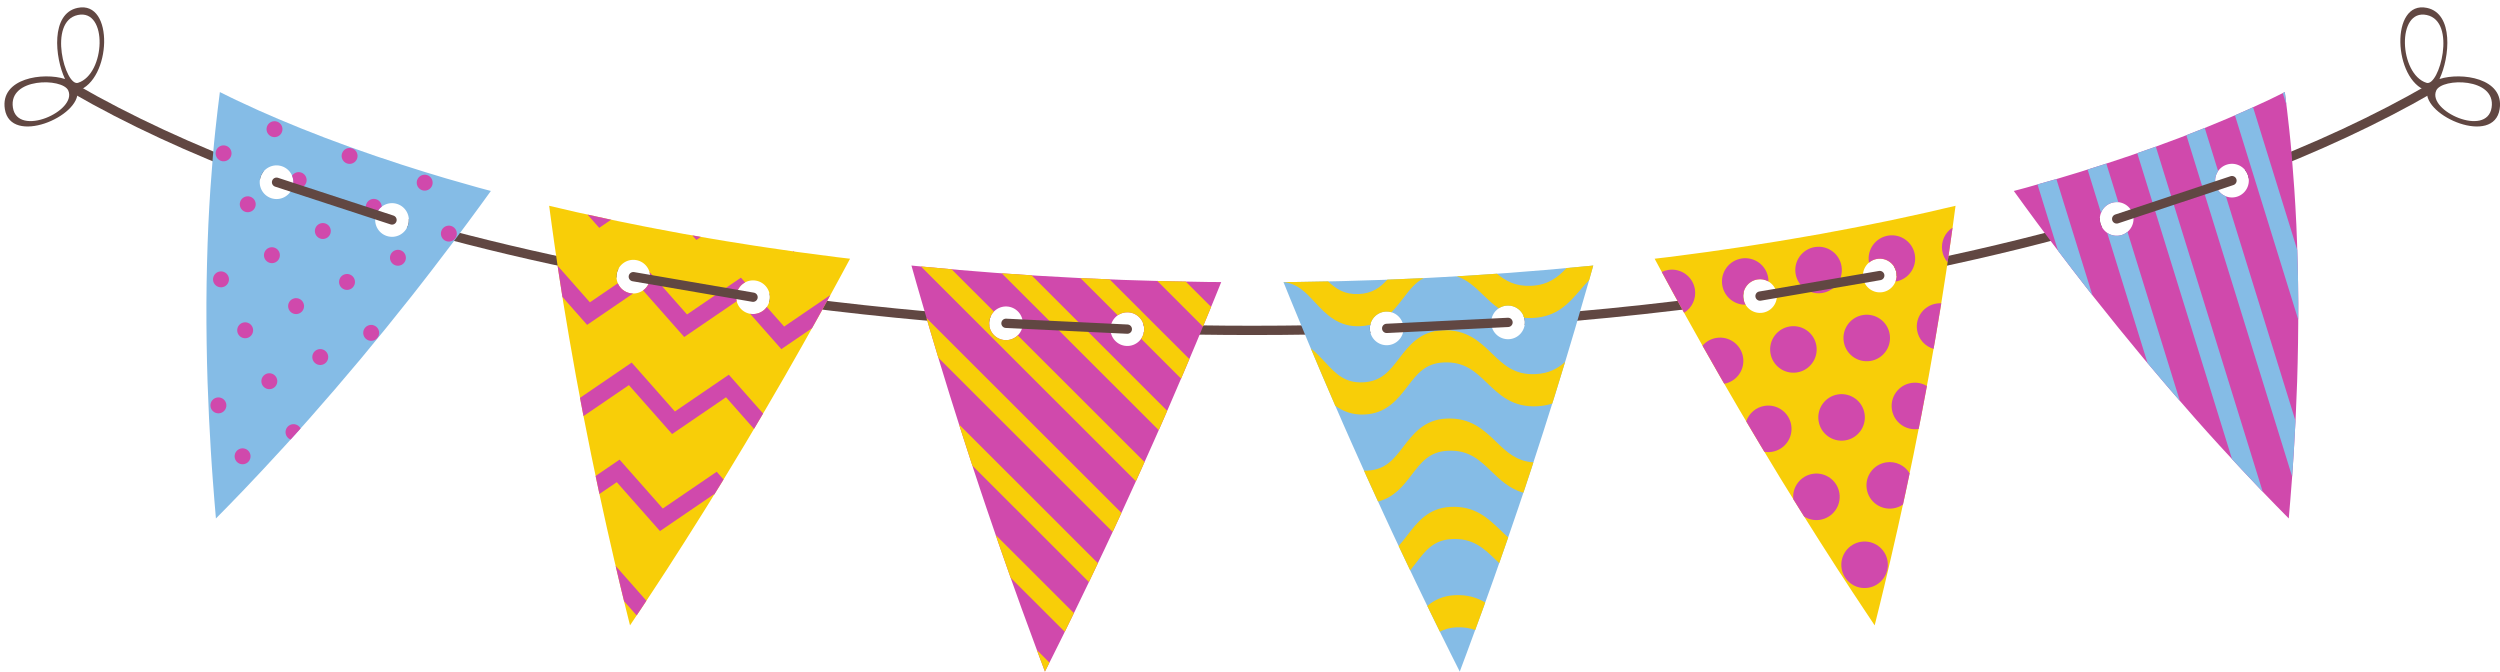 <?xml version="1.0" encoding="UTF-8"?><svg xmlns="http://www.w3.org/2000/svg" xmlns:xlink="http://www.w3.org/1999/xlink" height="721.8" preserveAspectRatio="xMidYMid meet" version="1.0" viewBox="-4.8 -7.9 2687.1 721.8" width="2687.1" zoomAndPan="magnify"><defs><clipPath id="a"><path d="M 974 277 L 1308 277 L 1308 713.969 L 974 713.969 Z M 974 277"/></clipPath><clipPath id="b"><path d="M 1109 690 L 1124 690 L 1124 713.969 L 1109 713.969 Z M 1109 690"/></clipPath><clipPath id="c"><path d="M 1374 277 L 1708 277 L 1708 713.969 L 1374 713.969 Z M 1374 277"/></clipPath><clipPath id="d"><path d="M 2575 0 L 2682.359 0 L 2682.359 129 L 2575 129 Z M 2575 0"/></clipPath></defs><g><g id="change1_2"><path d="M 1058.391 338.738 C 1058.512 336.426 1059.059 334.246 1059.949 332.254 C 1025.801 329.816 991.895 326.961 958.332 323.633 C 912.324 319.07 866.902 313.672 822.246 307.473 C 822.773 309.75 822.871 312.172 822.449 314.625 C 822.281 315.613 822.012 316.559 821.695 317.477 C 866.219 323.648 911.492 329.023 957.348 333.57 C 990.781 336.887 1024.551 339.734 1058.559 342.164 C 1058.398 341.051 1058.34 339.906 1058.391 338.738" fill="#614742"/></g><g id="change1_3"><path d="M 1467.59 345.961 C 1467.488 343.961 1467.73 342.023 1468.238 340.199 C 1426.102 341.531 1383.738 342.215 1341.27 342.215 C 1302.121 342.215 1263.051 341.633 1224.172 340.5 C 1224.781 342.465 1225.078 344.562 1224.98 346.738 C 1224.922 348.035 1224.711 349.289 1224.391 350.496 C 1263.211 351.621 1302.199 352.199 1341.27 352.199 C 1383.762 352.199 1426.148 351.52 1468.32 350.188 C 1467.93 348.836 1467.66 347.426 1467.59 345.961" fill="#614742"/></g><g id="change1_4"><path d="M 1869.121 313.402 C 1868.695 310.93 1868.801 308.484 1869.352 306.188 C 1821.777 312.926 1773.332 318.762 1724.211 323.633 C 1693.961 326.633 1663.461 329.262 1632.738 331.543 C 1633.543 333.449 1634.059 335.523 1634.16 337.719 C 1634.219 338.996 1634.148 340.246 1633.965 341.461 C 1664.605 339.188 1695.027 336.562 1725.199 333.57 C 1774.16 328.719 1822.43 322.906 1869.855 316.203 C 1869.555 315.297 1869.293 314.371 1869.121 313.402" fill="#614742"/></g><g id="change1_5"><path d="M 2253.129 233.125 C 2252.367 230.84 2252.094 228.512 2252.242 226.246 C 2194.723 242.789 2134.102 257.781 2070.855 271.043 C 2057.746 273.793 2044.523 276.461 2031.219 279.059 C 2032.309 280.902 2033.113 282.961 2033.484 285.195 C 2033.691 286.391 2033.762 287.574 2033.734 288.738 C 2046.887 286.172 2059.957 283.531 2072.902 280.816 C 2136.164 267.555 2196.824 252.559 2254.387 236.02 C 2253.902 235.105 2253.461 234.145 2253.129 233.125" fill="#614742"/></g><g id="change1_6"><path d="M 2411.395 180.547 C 2411.766 181.656 2412.004 182.777 2412.164 183.895 C 2486.266 155.824 2552.855 124.859 2610.414 91.539 L 2605.398 82.895 C 2548.195 116.023 2481.926 146.816 2408.16 174.734 C 2409.555 176.414 2410.676 178.355 2411.395 180.547" fill="#614742"/></g><g id="change1_7"><path d="M 658.078 286.418 C 658.43 284.367 659.129 282.469 660.082 280.742 C 643.809 277.617 627.66 274.395 611.684 271.043 C 550.023 258.113 490.844 243.535 434.613 227.484 C 434.746 229.688 434.488 231.953 433.762 234.18 C 433.406 235.262 432.949 236.277 432.426 237.238 C 488.723 253.301 547.949 267.883 609.633 280.816 C 625.551 284.156 641.641 287.367 657.855 290.484 C 657.781 289.148 657.84 287.789 658.078 286.418" fill="#614742"/></g><g id="change1_8"><path d="M 275.25 182.324 C 275.992 180.059 277.148 178.043 278.594 176.324 C 203.141 147.984 135.445 116.652 77.141 82.895 L 72.137 91.539 C 130.762 125.48 198.773 156.977 274.539 185.461 C 274.688 184.414 274.91 183.363 275.25 182.324" fill="#614742"/></g><g clip-path="url(#a)" id="change2_1"><path d="M 1206.031 363.945 C 1196.051 363.469 1188.34 354.984 1188.82 345 C 1189.301 335.02 1197.789 327.312 1207.77 327.793 C 1217.75 328.273 1225.461 336.754 1224.98 346.738 C 1224.5 356.723 1216.02 364.426 1206.031 363.945 Z M 1075.602 357.684 C 1065.621 357.203 1057.922 348.723 1058.391 338.738 C 1058.871 328.754 1067.359 321.051 1077.34 321.527 C 1087.32 322.008 1095.031 330.488 1094.551 340.473 C 1094.07 350.457 1085.59 358.16 1075.602 357.684 Z M 1293.449 295.18 C 1284.309 295.012 1271.262 294.773 1255.59 294.484 C 1247.75 294.395 1239.27 294.066 1230.309 293.809 C 1221.34 293.535 1211.879 293.246 1202.09 292.949 C 1192.32 292.531 1182.219 292.098 1171.961 291.66 C 1166.828 291.441 1161.66 291.223 1156.469 291 C 1151.281 290.715 1146.078 290.426 1140.871 290.141 C 1130.461 289.562 1120.051 288.984 1109.809 288.414 C 1099.578 287.723 1089.512 287.043 1079.77 286.383 C 1074.898 286.051 1070.109 285.723 1065.422 285.402 C 1060.738 285.027 1056.16 284.66 1051.711 284.305 C 1042.789 283.59 1034.371 282.914 1026.59 282.293 C 1011.051 280.961 998.125 279.68 989.066 278.863 C 984.539 278.445 980.98 278.117 978.555 277.891 C 976.137 277.637 974.848 277.496 974.848 277.496 C 974.848 277.496 976.781 284.355 980.168 296.355 C 983.586 308.328 988.512 325.434 994.586 345.977 C 997.656 356.254 1000.98 367.387 1004.512 379.16 C 1008.07 390.93 1011.859 403.387 1015.859 416.152 C 1023.852 441.742 1032.578 469.055 1041.559 496.383 C 1043.82 503.219 1046.07 510.051 1048.32 516.859 C 1050.602 523.637 1052.879 530.391 1055.129 537.09 C 1059.66 550.48 1064.18 563.664 1068.609 576.426 C 1077.449 601.926 1085.922 625.836 1093.289 646.172 C 1100.672 666.504 1106.941 683.453 1111.359 695.32 C 1115.801 707.188 1118.34 713.969 1118.34 713.969 C 1118.34 713.969 1121.578 707.508 1127.262 696.195 C 1130.07 690.539 1133.488 683.672 1137.41 675.789 C 1141.281 667.867 1145.66 658.93 1150.43 649.176 C 1159.922 629.672 1170.859 606.906 1182.359 582.508 C 1185.219 576.406 1188.129 570.203 1191.078 563.926 C 1194 557.617 1196.949 551.23 1199.93 544.793 C 1205.871 531.914 1211.84 518.824 1217.762 505.738 C 1223.68 492.648 1229.539 479.559 1235.262 466.672 C 1238.109 460.227 1240.93 453.832 1243.719 447.516 C 1246.488 441.172 1249.219 434.898 1251.91 428.73 C 1262.609 404.055 1272.391 381.02 1280.672 361.273 C 1288.949 341.531 1295.73 325.078 1300.449 313.469 C 1305.141 301.891 1307.82 295.277 1307.82 295.277 C 1307.82 295.277 1302.602 295.242 1293.449 295.18" fill="#d049ac"/></g><g id="change3_1"><path d="M 1075.602 357.684 C 1065.621 357.203 1057.922 348.723 1058.391 338.738 C 1058.609 334.148 1060.539 330.051 1063.512 327 L 1018.02 281.539 C 1006.27 280.488 996.402 279.523 989.066 278.863 C 987.625 278.73 986.297 278.609 985.059 278.492 L 1216.121 509.359 C 1216.672 508.152 1217.219 506.945 1217.762 505.738 C 1220.328 500.07 1222.871 494.406 1225.41 488.754 L 1089.09 352.555 C 1085.621 355.934 1080.82 357.934 1075.602 357.684" fill="#f8ce08"/></g><g clip-path="url(#b)" id="change3_16"><path d="M 1111.359 695.32 C 1115.801 707.188 1118.34 713.969 1118.34 713.969 C 1118.34 713.969 1120.07 710.523 1123.199 704.281 L 1109.66 690.75 C 1110.25 692.348 1110.82 693.871 1111.359 695.32" fill="#f8ce08"/></g><g id="change3_2"><path d="M 1068.609 576.426 C 1073 589.098 1077.309 601.375 1081.43 613.016 L 1139.66 671.195 C 1142.68 665.02 1145.969 658.301 1149.48 651.121 L 1065.391 567.102 C 1066.461 570.234 1067.539 573.344 1068.609 576.426" fill="#f8ce08"/></g><g id="change3_3"><path d="M 1040.289 492.5 L 1165.621 617.723 C 1168.762 611.176 1171.98 604.41 1175.27 597.484 L 1026.02 448.363 C 1030.641 462.867 1035.422 477.664 1040.289 492.5" fill="#f8ce08"/></g><g id="change3_4"><path d="M 994.586 345.977 C 997.43 355.492 1000.5 365.75 1003.73 376.562 L 1191.129 563.805 C 1194.039 557.535 1196.969 551.191 1199.93 544.793 C 1200.148 544.32 1200.371 543.844 1200.59 543.367 L 991.066 334.023 C 992.191 337.863 993.363 341.848 994.586 345.977" fill="#f8ce08"/></g><g id="change3_5"><path d="M 1079.77 286.383 C 1077.121 286.203 1074.5 286.023 1071.898 285.848 L 1240.66 454.461 C 1241.68 452.141 1242.711 449.816 1243.719 447.516 C 1245.762 442.852 1247.762 438.242 1249.762 433.668 L 1103.98 288.02 C 1095.762 287.465 1087.648 286.918 1079.77 286.383" fill="#f8ce08"/></g><g id="change3_6"><path d="M 1171.961 291.66 C 1166.852 291.441 1161.699 291.223 1156.539 291.004 L 1196.59 331.02 C 1199.75 328.82 1203.621 327.594 1207.77 327.793 C 1217.75 328.273 1225.461 336.754 1224.98 346.738 C 1224.809 350.254 1223.629 353.477 1221.762 356.172 L 1264.68 399.055 C 1267.77 391.812 1270.75 384.805 1273.602 378.074 L 1187.781 292.336 C 1182.57 292.113 1177.289 291.887 1171.961 291.66" fill="#f8ce08"/></g><g id="change3_7"><path d="M 1255.59 294.484 C 1250.359 294.426 1244.852 294.258 1239.102 294.078 L 1288.23 343.168 C 1291.5 335.293 1294.43 328.195 1296.961 322.008 L 1269.672 294.742 C 1265.27 294.664 1260.559 294.578 1255.59 294.484" fill="#f8ce08"/></g><g clip-path="url(#c)" id="change4_1"><path d="M 1616.984 356.688 C 1607 357.184 1598.504 349.488 1598.012 339.508 C 1597.52 329.523 1605.207 321.031 1615.191 320.539 C 1625.176 320.043 1633.672 327.734 1634.168 337.719 C 1634.648 347.703 1626.957 356.195 1616.984 356.688 Z M 1486.559 363.141 C 1476.586 363.633 1468.078 355.941 1467.586 345.957 C 1467.094 335.977 1474.793 327.484 1484.77 326.988 C 1494.754 326.496 1503.25 334.188 1503.742 344.172 C 1504.234 354.152 1496.543 362.645 1486.559 363.141 Z M 1703.992 277.891 C 1701.562 278.113 1698 278.445 1693.484 278.863 C 1684.422 279.676 1671.504 280.957 1655.957 282.293 C 1648.184 282.914 1639.75 283.59 1630.844 284.301 C 1626.383 284.66 1621.805 285.027 1617.121 285.402 C 1612.438 285.723 1607.648 286.051 1602.766 286.383 C 1593.035 287.043 1582.965 287.723 1572.73 288.414 C 1562.496 288.984 1552.082 289.562 1541.668 290.141 C 1536.473 290.426 1531.266 290.715 1526.078 291 C 1520.883 291.219 1515.715 291.441 1510.582 291.66 C 1500.328 292.098 1490.227 292.531 1480.453 292.949 C 1470.668 293.246 1461.215 293.535 1452.238 293.805 C 1443.27 294.066 1434.793 294.395 1426.957 294.484 C 1411.297 294.773 1398.23 295.012 1389.094 295.18 C 1379.938 295.242 1374.723 295.273 1374.723 295.273 C 1374.723 295.273 1377.402 301.891 1382.098 313.469 C 1386.82 325.078 1393.59 341.531 1401.875 361.273 C 1410.152 381.016 1419.938 404.055 1430.645 428.73 C 1433.316 434.898 1436.062 441.168 1438.816 447.516 C 1441.613 453.832 1444.434 460.227 1447.281 466.668 C 1453.004 479.559 1458.859 492.648 1464.777 505.734 C 1470.699 518.824 1476.668 531.914 1482.609 544.793 C 1485.598 551.23 1488.551 557.617 1491.473 563.926 C 1494.406 570.203 1497.32 576.406 1500.191 582.508 C 1511.695 606.906 1522.621 629.672 1532.113 649.176 C 1536.879 658.926 1541.258 667.867 1545.145 675.789 C 1549.055 683.668 1552.469 690.539 1555.285 696.195 C 1560.965 707.508 1564.203 713.969 1564.203 713.969 C 1564.203 713.969 1566.738 707.188 1571.18 695.32 C 1575.602 683.453 1581.875 666.504 1589.254 646.172 C 1596.617 625.832 1605.094 601.926 1613.938 576.426 C 1618.367 563.664 1622.883 550.48 1627.41 537.09 C 1629.672 530.391 1631.945 523.637 1634.219 516.855 C 1636.473 510.051 1638.734 503.215 1640.996 496.383 C 1649.965 469.051 1658.703 441.742 1666.688 416.152 C 1670.676 403.387 1674.48 390.93 1678.043 379.16 C 1681.562 367.383 1684.895 356.254 1687.965 345.977 C 1694.031 325.434 1698.965 308.328 1702.371 296.355 C 1705.766 284.355 1707.703 277.496 1707.703 277.496 C 1707.703 277.496 1706.414 277.633 1703.992 277.891" fill="#85bce6"/></g><g id="change3_8"><path d="M 1606.098 323.543 C 1608.719 321.801 1611.82 320.703 1615.191 320.539 C 1623.785 320.113 1631.254 325.754 1633.496 333.691 C 1636.375 333.953 1639.426 334.023 1642.664 333.871 C 1668.961 332.617 1681.574 317.898 1693.77 303.691 C 1696.891 300.043 1699.969 296.453 1703.281 293.16 C 1706.098 283.156 1707.703 277.496 1707.703 277.496 C 1707.703 277.496 1706.414 277.633 1703.992 277.891 C 1701.562 278.113 1698 278.445 1693.484 278.863 C 1689.367 279.234 1684.477 279.699 1678.902 280.219 C 1669.703 290.219 1659.32 298.434 1641.008 299.309 C 1624.309 300.105 1613.602 294.207 1604.191 286.285 C 1603.711 286.32 1603.25 286.352 1602.766 286.383 C 1593.035 287.043 1582.965 287.723 1572.73 288.414 C 1568.832 288.633 1564.895 288.852 1560.953 289.07 C 1572.418 292.84 1580.504 300.598 1588.906 308.695 C 1594.301 313.895 1599.781 319.168 1606.098 323.543" fill="#f8ce08"/></g><g id="change3_9"><path d="M 1408.488 316.941 C 1420.199 329.559 1433.48 343.848 1457.379 342.711 C 1461.23 342.523 1464.75 341.969 1468.02 341.109 C 1469.75 333.363 1476.461 327.402 1484.77 326.988 C 1486.828 326.887 1488.82 327.152 1490.699 327.695 C 1495.57 322.91 1499.691 317.531 1503.621 312.402 C 1510.32 303.633 1516.41 295.691 1525.469 291.027 C 1520.48 291.238 1515.512 291.449 1510.578 291.66 C 1502.34 292.012 1494.211 292.359 1486.27 292.699 C 1478.75 301.191 1470.172 307.457 1455.73 308.145 C 1440.629 308.867 1431.328 302.891 1422.711 294.562 C 1408.93 294.816 1397.391 295.027 1389.09 295.18 C 1379.941 295.242 1374.719 295.277 1374.719 295.277 C 1374.719 295.277 1374.73 295.293 1374.73 295.297 C 1389.871 296.93 1398.59 306.266 1408.488 316.941" fill="#f8ce08"/></g><g id="change3_10"><path d="M 1461.914 437.617 C 1485.82 436.477 1497.684 420.988 1508.152 407.312 C 1518.297 394.012 1527.074 382.613 1546.875 381.668 C 1569.477 380.59 1581.113 391.73 1593.434 403.605 C 1606.914 416.582 1620.867 430.035 1647.184 428.777 C 1653.379 428.484 1658.801 427.434 1663.648 425.828 C 1664.668 422.578 1665.676 419.352 1666.676 416.152 C 1670.461 404.086 1674.062 392.301 1677.449 381.098 C 1669.547 388.234 1660.027 393.523 1645.535 394.215 C 1622.926 395.293 1611.297 384.109 1598.988 372.234 C 1585.488 359.211 1571.543 345.848 1545.23 347.105 C 1521.324 348.246 1509.457 363.73 1499.012 377.363 C 1488.844 390.664 1480.078 402.109 1460.254 403.055 C 1440.457 404 1430.637 393.441 1419.258 381.168 C 1414.625 376.199 1409.746 370.969 1404.078 366.523 C 1411.805 384.91 1420.727 405.871 1430.402 428.191 C 1438.664 434.133 1448.648 438.25 1461.914 437.617" fill="#f8ce08"/></g><g id="change3_11"><path d="M 1512.668 502.219 C 1522.832 488.918 1531.602 477.52 1551.414 476.574 C 1574.008 475.496 1585.641 486.641 1597.961 498.512 C 1607.742 507.926 1617.773 517.586 1632.594 521.703 C 1633.129 520.09 1633.672 518.477 1634.219 516.859 C 1636.477 510.051 1638.734 503.219 1640.992 496.383 C 1641.789 493.941 1642.586 491.508 1643.383 489.07 C 1625.055 487.867 1614.547 477.785 1603.52 467.145 C 1590.02 454.117 1576.074 440.758 1549.762 442.012 C 1525.855 443.152 1513.988 458.641 1503.535 472.27 C 1493.379 485.57 1484.598 497.016 1464.789 497.961 C 1463.59 498.02 1462.418 498.031 1461.289 498.008 C 1462.449 500.582 1463.609 503.16 1464.777 505.734 C 1468.609 514.215 1472.469 522.688 1476.332 531.113 C 1493.844 526.812 1503.766 513.863 1512.668 502.219" fill="#f8ce08"/></g><g id="change3_12"><path d="M 1555.941 571.484 C 1578.531 570.406 1590.16 581.547 1602.48 593.422 C 1603.859 594.738 1605.23 596.066 1606.629 597.379 C 1609.02 590.547 1611.461 583.551 1613.93 576.426 C 1614.699 574.207 1615.48 571.961 1616.25 569.715 C 1613.469 567.277 1610.77 564.684 1608.051 562.051 C 1594.551 549.027 1580.602 535.664 1554.289 536.922 C 1530.371 538.062 1518.52 553.547 1508.059 567.18 C 1504.871 571.363 1501.809 575.363 1498.5 578.91 C 1499.059 580.109 1499.629 581.316 1500.191 582.508 C 1503.828 590.227 1507.41 597.785 1510.91 605.129 C 1513.109 602.473 1515.18 599.766 1517.199 597.129 C 1527.359 583.824 1536.129 572.43 1555.941 571.484" fill="#f8ce08"/></g><g id="change3_13"><path d="M 1580.801 669.316 C 1583.398 662.242 1586.23 654.496 1589.25 646.172 C 1590.02 644.051 1590.801 641.879 1591.59 639.684 C 1582.898 634.504 1572.539 631.176 1558.82 631.828 C 1546.102 632.434 1536.801 637.098 1529.301 643.379 C 1530.25 645.34 1531.191 647.277 1532.109 649.176 C 1535.961 657.039 1539.539 664.363 1542.82 671.062 C 1547.672 668.426 1553.352 666.73 1560.461 666.391 C 1568.441 666.012 1575.051 667.156 1580.801 669.316" fill="#f8ce08"/></g><g id="change3_14"><path d="M 2018.727 306.094 C 2008.859 307.785 1999.508 301.168 1997.82 291.316 C 1996.137 281.465 2002.738 272.109 2012.59 270.418 C 2022.445 268.73 2031.801 275.344 2033.5 285.195 C 2035.184 295.047 2028.57 304.402 2018.727 306.094 Z M 1890.02 328.18 C 1880.18 329.867 1870.812 323.254 1869.129 313.402 C 1867.43 303.551 1874.043 294.195 1883.898 292.504 C 1893.754 290.812 1903.105 297.43 1904.789 307.281 C 1906.477 317.133 1899.875 326.488 1890.02 328.18 Z M 2083.508 216.441 C 2079.172 217.453 2073.922 218.68 2067.887 220.086 C 2061.867 221.473 2054.996 222.906 2047.535 224.543 C 2043.789 225.359 2039.906 226.203 2035.879 227.078 C 2031.852 227.957 2027.707 228.879 2023.387 229.723 C 2014.777 231.461 2005.695 233.297 1996.289 235.195 C 1991.609 236.176 1986.809 237.07 1981.945 237.973 C 1977.082 238.883 1972.168 239.805 1967.188 240.734 C 1962.234 241.664 1957.242 242.605 1952.227 243.547 C 1947.172 244.418 1942.113 245.297 1937.043 246.176 C 1931.988 247.051 1926.918 247.93 1921.875 248.801 C 1916.82 249.668 1911.816 250.574 1906.797 251.336 C 1896.777 252.93 1886.922 254.496 1877.375 256.012 C 1872.613 256.801 1867.906 257.473 1863.285 258.137 C 1858.68 258.805 1854.176 259.461 1849.777 260.098 C 1845.391 260.734 1841.117 261.355 1836.977 261.957 C 1834.918 262.258 1832.898 262.555 1830.891 262.844 C 1828.898 263.109 1826.93 263.367 1825.012 263.621 C 1809.625 265.641 1796.797 267.328 1787.816 268.504 C 1778.824 269.57 1773.676 270.18 1773.676 270.18 C 1773.676 270.18 1777.047 276.457 1782.965 287.441 C 1785.949 292.934 1789.566 299.602 1793.734 307.246 C 1797.918 314.848 1802.652 323.422 1807.809 332.773 C 1818.207 351.473 1830.465 373.266 1843.859 396.586 C 1850.562 408.277 1857.508 420.219 1864.648 432.379 C 1871.789 444.535 1879.109 456.875 1886.496 469.203 C 1893.879 481.535 1901.328 493.855 1908.727 505.973 C 1916.113 518.043 1923.445 529.871 1930.598 541.328 C 1944.918 564.234 1958.516 585.574 1970.316 603.844 C 1982.102 622.004 1992.07 637.102 1999.109 647.664 C 2006.16 658.223 2010.172 664.258 2010.172 664.258 C 2010.172 664.258 2011.922 657.223 2014.973 644.918 C 2016.465 638.766 2018.277 631.297 2020.363 622.734 C 2022.395 614.129 2024.684 604.426 2027.18 593.836 C 2032.109 572.676 2037.668 548.016 2043.367 521.648 C 2049.051 495.199 2054.828 466.918 2060.297 438.762 C 2065.777 410.66 2070.898 382.336 2075.426 355.906 C 2079.969 329.445 2083.957 304.93 2087.121 283.691 C 2090.312 262.52 2092.797 244.918 2094.48 232.609 C 2096.141 220.305 2097.094 213.277 2097.094 213.277 C 2097.094 213.277 2092.152 214.43 2083.508 216.441" fill="#f8ce08"/></g><g id="change2_2"><path d="M 2082.766 261.582 C 2083.508 266.387 2085.59 270.652 2088.559 274.074 C 2090.742 259.297 2092.539 246.609 2093.914 236.711 C 2085.871 241.906 2081.195 251.508 2082.766 261.582" fill="#d049ac"/></g><g id="change2_3"><path d="M 2033.496 285.195 C 2034.066 288.527 2033.672 291.793 2032.539 294.734 C 2046.184 292.602 2055.527 279.812 2053.398 266.164 C 2051.254 252.516 2038.465 243.18 2024.832 245.312 C 2011.176 247.441 2001.832 260.234 2003.965 273.883 C 2004 274.051 2004.027 274.219 2004.062 274.383 C 2006.422 272.398 2009.324 270.98 2012.602 270.418 C 2022.461 268.727 2031.809 275.344 2033.496 285.195" fill="#d049ac"/></g><g id="change2_4"><path d="M 1953.723 307.039 C 1967.379 304.91 1976.719 292.117 1974.582 278.469 C 1972.461 264.82 1959.656 255.484 1946.012 257.613 C 1932.367 259.746 1923.031 272.539 1925.152 286.184 C 1927.289 299.832 1940.082 309.172 1953.723 307.039" fill="#d049ac"/></g><g id="change2_5"><path d="M 1883.898 292.508 C 1888.258 291.758 1892.516 292.645 1896.066 294.711 C 1896.066 293.414 1895.961 292.102 1895.762 290.777 C 1893.633 277.129 1880.852 267.793 1867.195 269.922 C 1853.551 272.055 1844.207 284.844 1846.336 298.492 C 1848.293 310.977 1859.156 319.844 1871.438 319.637 C 1870.312 317.773 1869.508 315.68 1869.113 313.402 C 1867.426 303.551 1874.035 294.195 1883.898 292.508" fill="#d049ac"/></g><g id="change2_6"><path d="M 1816.965 303.078 C 1814.832 289.43 1802.035 280.094 1788.391 282.227 C 1785.879 282.617 1783.504 283.371 1781.34 284.426 C 1781.863 285.391 1782.398 286.391 1782.969 287.445 C 1785.945 292.934 1789.574 299.602 1793.723 307.25 C 1797.238 313.605 1801.133 320.656 1805.316 328.262 C 1813.672 323.141 1818.559 313.355 1816.965 303.078" fill="#d049ac"/></g><g id="change2_7"><path d="M 2076.582 318.363 C 2062.941 320.496 2053.605 333.289 2055.738 346.934 C 2057.285 356.848 2064.449 364.484 2073.504 367.105 C 2074.156 363.34 2074.809 359.602 2075.434 355.906 C 2077.68 342.77 2079.801 330.113 2081.754 318.098 C 2080.055 318.012 2078.332 318.094 2076.582 318.363" fill="#d049ac"/></g><g id="change2_8"><path d="M 2005.5 380.094 C 2019.141 377.961 2028.484 365.172 2026.359 351.523 C 2024.23 337.875 2011.426 328.539 1997.785 330.668 C 1984.133 332.801 1974.801 345.59 1976.926 359.238 C 1979.055 372.887 1991.848 382.223 2005.5 380.094" fill="#d049ac"/></g><g id="change2_9"><path d="M 1918.973 342.973 C 1905.324 345.102 1895.98 357.895 1898.109 371.543 C 1900.238 385.191 1913.051 394.527 1926.688 392.398 C 1940.332 390.266 1949.676 377.477 1947.547 363.828 C 1945.418 350.18 1932.633 340.84 1918.973 342.973" fill="#d049ac"/></g><g id="change2_10"><path d="M 1868.73 376.133 C 1866.598 362.484 1853.812 353.145 1840.164 355.277 C 1834.07 356.23 1828.848 359.309 1825.105 363.637 C 1831.016 374.133 1837.309 385.176 1843.859 396.586 C 1845.387 399.242 1846.926 401.914 1848.461 404.594 C 1861.789 402.191 1870.832 389.582 1868.73 376.133" fill="#d049ac"/></g><g id="change2_11"><path d="M 2049.551 403.723 C 2035.91 405.852 2026.566 418.645 2028.695 432.293 C 2030.828 445.941 2043.617 455.277 2057.27 453.148 C 2057.348 453.137 2057.41 453.121 2057.484 453.105 C 2058.426 448.328 2059.363 443.543 2060.301 438.762 C 2062.367 428.176 2064.383 417.559 2066.336 407.023 C 2061.48 404.09 2055.598 402.777 2049.551 403.723" fill="#d049ac"/></g><g id="change2_12"><path d="M 1978.457 465.449 C 1992.102 463.32 2001.445 450.527 1999.32 436.879 C 1997.184 423.234 1984.391 413.895 1970.746 416.027 C 1957.094 418.156 1947.75 430.949 1949.887 444.598 C 1952.012 458.246 1964.816 467.582 1978.457 465.449" fill="#d049ac"/></g><g id="change2_13"><path d="M 1899.656 477.754 C 1913.293 475.625 1922.633 462.832 1920.5 449.184 C 1918.375 435.535 1905.59 426.199 1891.93 428.328 C 1882.41 429.816 1875.004 436.484 1872.102 445.012 C 1876.855 453.047 1881.668 461.125 1886.492 469.203 C 1888.191 472.039 1889.891 474.871 1891.59 477.699 C 1894.195 478.141 1896.91 478.184 1899.656 477.754" fill="#d049ac"/></g><g id="change2_14"><path d="M 2022.504 489.078 C 2008.863 491.211 1999.516 504 2001.648 517.648 C 2003.773 531.297 2016.574 540.633 2030.219 538.504 C 2034.074 537.902 2037.594 536.449 2040.594 534.363 C 2041.512 530.172 2042.441 525.938 2043.359 521.648 C 2044.828 514.828 2046.301 507.883 2047.77 500.852 C 2042.668 492.43 2032.844 487.465 2022.504 489.078" fill="#d049ac"/></g><g id="change2_15"><path d="M 1951.414 550.809 C 1965.062 548.676 1974.402 535.887 1972.27 522.234 C 1970.141 508.59 1957.348 499.25 1943.707 501.383 C 1930.52 503.441 1921.348 515.465 1922.668 528.59 C 1925.332 532.879 1927.984 537.137 1930.602 541.328 C 1931.863 543.344 1933.109 545.344 1934.359 547.332 C 1939.273 550.387 1945.246 551.77 1951.414 550.809" fill="#d049ac"/></g><g id="change2_16"><path d="M 1995.469 574.438 C 1981.82 576.566 1972.484 589.359 1974.609 603.008 C 1976.746 616.656 1989.539 625.992 2003.176 623.859 C 2016.836 621.73 2026.172 608.938 2024.047 595.289 C 2021.906 581.641 2009.117 572.305 1995.469 574.438" fill="#d049ac"/></g><g id="change2_17"><path d="M 2399.922 203.426 C 2390.438 206.578 2380.199 201.441 2377.051 191.957 C 2373.891 182.473 2379.035 172.227 2388.52 169.078 C 2398 165.926 2408.242 171.059 2411.387 180.547 C 2414.551 190.031 2409.406 200.273 2399.922 203.426 Z M 2276.008 244.594 C 2266.523 247.746 2256.285 242.613 2253.125 233.125 C 2249.977 223.641 2255.105 213.398 2264.59 210.246 C 2274.074 207.094 2284.312 212.23 2287.477 221.715 C 2290.637 231.199 2285.492 241.445 2276.008 244.594 Z M 2465.48 317.762 C 2465.344 288.984 2464.574 260.316 2463.406 233.727 C 2462.184 207.012 2460.383 182.164 2458.613 161.094 C 2458.145 155.832 2457.703 150.789 2457.281 145.992 C 2456.828 141.188 2456.344 136.609 2455.891 132.332 C 2454.98 123.77 2454.121 116.328 2453.395 110.219 C 2451.941 97.996 2451.02 91.062 2451.02 91.062 C 2451.02 91.062 2446.906 93.09 2439.703 96.641 C 2437.891 97.516 2435.953 98.551 2433.699 99.559 C 2431.477 100.586 2429.055 101.699 2426.484 102.891 C 2421.312 105.258 2415.562 107.996 2409.148 110.887 C 2383.465 122.406 2347.996 136.91 2311.238 150.105 C 2274.543 163.359 2236.711 175.344 2207.988 183.82 C 2193.586 188 2181.516 191.355 2173.09 193.777 C 2164.59 196.051 2159.734 197.352 2159.734 197.352 C 2159.734 197.352 2163.895 203.105 2171.215 213.172 C 2178.566 223.27 2189.047 237.496 2201.906 254.531 C 2208.32 263.047 2215.324 272.258 2222.824 281.984 C 2226.578 286.84 2230.434 291.832 2234.398 296.93 C 2236.379 299.477 2238.391 302.051 2240.418 304.652 C 2242.445 307.227 2244.5 309.828 2246.559 312.449 C 2263.137 333.418 2281.168 355.68 2299.605 377.816 C 2318 399.824 2336.785 421.609 2354.77 441.961 C 2363.758 452.172 2372.516 461.863 2380.895 471.043 C 2389.273 480.223 2397.289 488.875 2404.734 496.844 C 2419.617 512.781 2432.262 526 2441.188 535.059 C 2450.141 544.156 2455.254 549.355 2455.254 549.355 C 2455.254 549.355 2455.875 542.074 2456.949 529.336 C 2457.449 522.984 2458.039 515.27 2458.734 506.422 C 2459.035 502.008 2459.367 497.309 2459.715 492.355 C 2460.035 487.375 2460.383 482.141 2460.73 476.676 C 2462.078 454.84 2463.363 429.465 2464.254 402.457 C 2465.133 375.258 2465.57 346.387 2465.48 317.762" fill="#d049ac"/></g><g id="change4_2"><path d="M 2185.18 190.344 L 2207.262 261.633 C 2212.164 268.098 2217.367 274.902 2222.82 281.984 C 2226.578 286.844 2230.434 291.832 2234.387 296.93 C 2236.383 299.477 2238.395 302.051 2240.418 304.652 C 2241.668 306.246 2242.949 307.867 2244.215 309.48 L 2205.5 184.539 C 2197.984 186.715 2191.141 188.652 2185.18 190.344" fill="#85bce6"/></g><g id="change4_3"><path d="M 2448.801 92.148 L 2452.742 104.855 C 2451.66 96 2451.012 91.062 2451.012 91.062 C 2451.012 91.062 2450.246 91.441 2448.801 92.148" fill="#85bce6"/></g><g id="change4_4"><path d="M 2409.16 110.887 C 2405.441 112.555 2401.508 114.281 2397.41 116.059 L 2465.461 335.707 C 2465.492 329.727 2465.504 323.742 2465.492 317.762 C 2465.398 298.562 2465.02 279.426 2464.43 260.906 L 2416.859 107.355 C 2414.395 108.496 2411.84 109.676 2409.16 110.887" fill="#85bce6"/></g><g id="change4_5"><path d="M 2377.043 191.957 C 2375.184 186.371 2376.211 180.535 2379.309 176.027 L 2364.941 129.629 C 2358.551 132.203 2351.949 134.812 2345.211 137.422 L 2458.879 504.281 C 2459.152 500.492 2459.426 496.523 2459.711 492.355 C 2460.043 487.379 2460.375 482.141 2460.723 476.676 C 2461.344 466.66 2461.945 455.891 2462.508 444.57 L 2387.711 203.141 C 2382.828 201.258 2378.812 197.297 2377.043 191.957" fill="#85bce6"/></g><g id="change4_6"><path d="M 2311.25 150.102 C 2304.98 152.367 2298.68 154.586 2292.41 156.766 L 2394.285 485.598 C 2397.871 489.477 2401.371 493.23 2404.738 496.844 C 2413.047 505.73 2420.641 513.773 2427.297 520.719 L 2312.352 149.703 C 2311.992 149.836 2311.621 149.973 2311.25 150.102" fill="#85bce6"/></g><g id="change4_7"><path d="M 2276.008 244.598 C 2270.426 246.449 2264.602 245.422 2260.098 242.352 L 2303.52 382.473 C 2315.066 396.234 2326.73 409.867 2338.234 423.094 L 2281.902 241.289 C 2280.211 242.711 2278.23 243.855 2276.008 244.598" fill="#85bce6"/></g><g id="change4_8"><path d="M 2264.582 210.246 C 2267.062 209.426 2269.586 209.18 2272.023 209.414 L 2259.172 167.922 C 2252.301 170.16 2245.555 172.312 2239.031 174.359 L 2253.43 220.844 C 2255.324 216.008 2259.27 212.012 2264.582 210.246" fill="#85bce6"/></g><g id="change3_15"><path d="M 822.449 314.625 C 820.758 324.477 811.402 331.09 801.551 329.402 C 791.699 327.711 785.086 318.355 786.777 308.504 C 788.465 298.652 797.82 292.035 807.672 293.727 C 817.523 295.418 824.141 304.773 822.449 314.625 Z M 693.75 292.539 C 692.059 302.391 682.703 309.008 672.852 307.316 C 663.004 305.625 656.387 296.27 658.078 286.418 C 659.766 276.566 669.121 269.953 678.973 271.645 C 688.824 273.332 695.441 282.688 693.75 292.539 Z M 894.723 268.508 C 885.746 267.328 872.922 265.641 857.535 263.621 C 855.613 263.367 853.648 263.109 851.648 262.844 C 849.656 262.555 847.625 262.258 845.559 261.957 C 841.43 261.355 837.156 260.734 832.766 260.098 C 828.375 259.461 823.867 258.805 819.254 258.137 C 814.645 257.473 809.93 256.801 805.168 256.016 C 795.629 254.496 785.77 252.93 775.754 251.34 C 770.73 250.574 765.719 249.668 760.672 248.801 C 755.629 247.93 750.562 247.051 745.496 246.176 C 740.434 245.297 735.371 244.422 730.324 243.547 C 725.309 242.605 720.309 241.664 715.348 240.734 C 710.387 239.805 705.469 238.883 700.605 237.973 C 695.738 237.074 690.938 236.176 686.25 235.195 C 676.855 233.297 667.773 231.465 659.164 229.723 C 654.848 228.879 650.691 227.957 646.668 227.078 C 642.641 226.203 638.75 225.359 635.016 224.547 C 627.559 222.906 620.684 221.473 614.652 220.086 C 608.625 218.68 603.371 217.453 599.047 216.445 C 590.395 214.43 585.449 213.277 585.449 213.277 C 585.449 213.277 586.398 220.309 588.059 232.609 C 589.75 244.918 592.227 262.52 595.418 283.695 C 598.586 304.93 602.578 329.445 607.109 355.906 C 611.645 382.336 616.758 410.66 622.25 438.762 C 627.723 466.918 633.496 495.199 639.18 521.648 C 644.871 548.016 650.445 572.676 655.367 593.84 C 657.863 604.426 660.152 614.133 662.18 622.734 C 664.266 631.301 666.078 638.766 667.574 644.918 C 670.625 657.223 672.367 664.258 672.367 664.258 C 672.367 664.258 676.395 658.223 683.445 647.664 C 690.469 637.102 700.449 622.004 712.234 603.844 C 724.031 585.574 737.633 564.238 751.941 541.328 C 759.098 529.871 766.434 518.043 773.82 505.973 C 781.215 493.855 788.664 481.535 796.051 469.203 C 803.434 456.875 810.75 444.535 817.891 432.379 C 825.031 420.219 831.984 408.277 838.688 396.59 C 852.078 373.266 864.344 351.473 874.73 332.773 C 879.891 323.422 884.621 314.848 888.812 307.246 C 892.969 299.602 896.594 292.934 899.578 287.445 C 905.492 276.457 908.871 270.18 908.871 270.18 C 908.871 270.18 903.727 269.57 894.723 268.508" fill="#f8ce08"/></g><g id="change2_18"><path d="M 693.75 292.539 C 692.906 297.457 690.152 301.566 686.383 304.242 L 730.621 354.324 L 787.027 315.836 C 786.461 313.504 786.344 311.02 786.777 308.504 C 787.758 302.785 791.332 298.172 796.074 295.625 L 791.586 290.543 L 733.641 330.082 L 693.258 284.367 C 694.02 286.941 694.234 289.719 693.75 292.539" fill="#d049ac"/></g><g id="change2_19"><path d="M 819.375 322.004 C 815.477 327.512 808.648 330.617 801.551 329.402 C 801.523 329.395 801.492 329.387 801.465 329.383 L 835.012 367.359 L 868 344.852 C 870.316 340.703 872.566 336.668 874.73 332.773 C 879.453 324.211 883.812 316.312 887.734 309.203 L 838.031 343.117 L 819.375 322.004" fill="#d049ac"/></g><g id="change2_20"><path d="M 675.664 307.555 C 674.734 307.543 673.797 307.48 672.852 307.316 C 666.562 306.238 661.602 302.023 659.273 296.559 L 629.246 317.047 L 594.527 277.738 C 594.816 279.695 595.113 281.672 595.418 283.695 C 596.711 292.359 598.141 301.574 599.688 311.242 L 626.23 341.289 L 675.664 307.555" fill="#d049ac"/></g><g id="change2_21"><path d="M 848.934 262.449 C 848.387 262.367 847.84 262.289 847.285 262.207 L 848.039 263.059 L 848.934 262.449" fill="#d049ac"/></g><g id="change2_22"><path d="M 652.059 228.254 C 650.234 227.859 648.438 227.465 646.668 227.078 C 642.641 226.203 638.75 225.359 635.016 224.547 C 632.141 223.914 629.352 223.312 626.66 222.73 L 639.254 236.988 L 652.059 228.254" fill="#d049ac"/></g><g id="change2_23"><path d="M 748.52 246.699 C 747.512 246.523 746.508 246.352 745.496 246.176 C 743.43 245.816 741.367 245.461 739.297 245.102 L 743.648 250.023 L 748.52 246.699" fill="#d049ac"/></g><g id="change2_24"><path d="M 662.18 622.734 C 663.562 628.414 664.824 633.598 665.953 638.25 L 679.496 653.578 C 680.684 651.805 681.996 649.836 683.445 647.664 C 685.402 644.723 687.598 641.414 689.988 637.801 L 656.902 600.344 C 658.805 608.422 660.574 615.926 662.18 622.734" fill="#d049ac"/></g><g id="change2_25"><path d="M 707.59 538.684 L 661.145 486.105 L 635.367 503.695 C 636.641 509.754 637.914 515.75 639.18 521.648 C 639.285 522.121 639.387 522.594 639.488 523.066 L 658.129 510.348 L 704.574 562.922 L 762.52 523.383 L 762.863 523.77 C 766.188 518.398 769.535 512.961 772.898 507.477 L 765.539 499.145 L 707.59 538.684" fill="#d049ac"/></g><g id="change2_26"><path d="M 720.613 434.383 L 674.172 381.809 L 618.594 419.73 C 619.793 426.07 621.012 432.422 622.25 438.762 C 622.285 438.953 622.324 439.148 622.363 439.34 L 671.152 406.047 L 717.598 458.625 L 775.547 419.082 L 805.629 453.137 C 808.922 447.594 812.188 442.066 815.422 436.57 L 778.562 394.844 L 720.613 434.383" fill="#d049ac"/></g><g id="change4_9"><path d="M 433.762 234.18 C 430.652 243.68 420.434 248.863 410.934 245.754 C 401.434 242.645 396.25 232.426 399.359 222.926 C 402.465 213.426 412.688 208.246 422.188 211.352 C 431.688 214.461 436.867 224.68 433.762 234.18 Z M 309.652 193.578 C 306.543 203.078 296.324 208.262 286.824 205.152 C 277.324 202.043 272.145 191.824 275.25 182.324 C 278.359 172.824 288.578 167.645 298.078 170.75 C 307.578 173.859 312.762 184.078 309.652 193.578 Z M 509.449 193.777 C 501.035 191.355 488.949 188 474.551 183.82 C 445.836 175.344 408 163.359 371.301 150.105 C 334.551 136.906 299.09 122.406 273.395 110.887 C 266.984 107.996 261.23 105.258 256.059 102.891 C 253.48 101.699 251.07 100.586 248.84 99.559 C 246.578 98.551 244.656 97.516 242.836 96.641 C 235.637 93.09 231.523 91.062 231.523 91.062 C 231.523 91.062 230.602 97.996 229.145 110.219 C 228.422 116.328 227.566 123.77 226.656 132.332 C 226.203 136.609 225.719 141.191 225.262 145.992 C 224.84 150.789 224.395 155.832 223.93 161.098 C 222.156 182.164 220.367 207.012 219.137 233.727 C 217.977 260.316 217.203 288.984 217.062 317.762 C 216.973 346.387 217.41 375.258 218.281 402.457 C 219.184 429.465 220.465 454.84 221.809 476.676 C 222.16 482.141 222.5 487.379 222.82 492.355 C 223.172 497.309 223.504 502.008 223.816 506.422 C 224.5 515.27 225.098 522.984 225.59 529.336 C 226.668 542.074 227.285 549.355 227.285 549.355 C 227.285 549.355 232.402 544.156 241.359 535.059 C 250.27 526 262.918 512.777 277.809 496.844 C 285.254 488.875 293.262 480.223 301.645 471.039 C 310.027 461.863 318.781 452.172 327.773 441.961 C 345.754 421.609 364.539 399.824 382.93 377.816 C 401.367 355.68 419.406 333.418 435.98 312.449 C 438.047 309.828 440.098 307.227 442.125 304.648 C 444.156 302.051 446.164 299.477 448.152 296.93 C 452.102 291.832 455.965 286.84 459.727 281.984 C 467.211 272.262 474.223 263.047 480.645 254.531 C 493.488 237.496 503.973 223.27 511.336 213.172 C 518.641 203.105 522.812 197.352 522.812 197.352 C 522.812 197.352 517.953 196.051 509.449 193.777" fill="#85bce6"/></g><g id="change2_27"><path d="M 474.777 251.258 C 479.23 252.844 484.133 250.52 485.723 246.062 C 487.309 241.605 484.98 236.699 480.527 235.113 C 476.07 233.523 471.168 235.855 469.582 240.309 C 467.992 244.77 470.316 249.672 474.777 251.258" fill="#d049ac"/></g><g id="change2_28"><path d="M 339.328 248.484 C 343.781 250.07 348.684 247.746 350.273 243.285 C 351.859 238.832 349.535 233.926 345.082 232.336 C 340.621 230.746 335.719 233.078 334.133 237.535 C 332.543 241.992 334.867 246.895 339.328 248.484" fill="#d049ac"/></g><g id="change2_29"><path d="M 425.797 261.094 C 421.336 259.504 416.434 261.836 414.844 266.289 C 413.258 270.75 415.582 275.648 420.043 277.238 C 424.496 278.824 429.398 276.5 430.988 272.039 C 432.574 267.586 430.246 262.68 425.797 261.094" fill="#d049ac"/></g><g id="change2_30"><path d="M 365.309 303.219 C 369.762 304.805 374.664 302.48 376.254 298.02 C 377.84 293.566 375.512 288.66 371.059 287.074 C 366.598 285.484 361.699 287.816 360.109 292.27 C 358.523 296.73 360.848 301.629 365.309 303.219" fill="#d049ac"/></g><g id="change2_31"><path d="M 290.344 258.316 C 285.887 256.727 280.984 259.059 279.398 263.512 C 277.809 267.973 280.133 272.871 284.594 274.461 C 289.047 276.051 293.949 273.723 295.539 269.266 C 297.125 264.812 294.801 259.902 290.344 258.316" fill="#d049ac"/></g><g id="change2_32"><path d="M 394.062 222.504 C 395.883 223.152 397.77 223.137 399.484 222.602 C 400.68 219.164 402.805 216.309 405.496 214.234 C 405.414 210.785 403.254 207.582 399.816 206.359 C 395.355 204.77 390.453 207.102 388.867 211.555 C 387.277 216.016 389.602 220.914 394.062 222.504" fill="#d049ac"/></g><g id="change2_33"><path d="M 310.152 191.711 C 311.027 192.594 312.102 193.305 313.348 193.746 C 317.801 195.336 322.703 193.012 324.293 188.551 C 325.883 184.098 323.555 179.188 319.102 177.602 C 315.324 176.258 311.238 177.73 309.109 180.918 C 310.516 184.238 310.945 187.988 310.152 191.711" fill="#d049ac"/></g><g id="change2_34"><path d="M 368.086 167.77 C 372.539 169.355 377.441 167.031 379.031 162.57 C 380.617 158.117 378.289 153.211 373.836 151.621 C 369.379 150.035 364.473 152.367 362.887 156.82 C 361.301 161.281 363.625 166.18 368.086 167.77" fill="#d049ac"/></g><g id="change2_35"><path d="M 448.797 196.523 C 453.25 198.109 458.156 195.785 459.742 191.328 C 461.328 186.871 459.004 181.965 454.551 180.379 C 450.09 178.789 445.188 181.121 443.602 185.574 C 442.012 190.035 444.336 194.934 448.797 196.523" fill="#d049ac"/></g><g id="change2_36"><path d="M 287.57 393.766 C 283.109 392.176 278.207 394.508 276.621 398.961 C 275.031 403.422 277.359 408.324 281.816 409.91 C 286.27 411.496 291.176 409.172 292.762 404.715 C 294.352 400.262 292.023 395.352 287.57 393.766" fill="#d049ac"/></g><g id="change2_37"><path d="M 313.551 448.5 C 309.09 446.91 304.188 449.242 302.602 453.695 C 301.039 458.074 303.258 462.867 307.559 464.547 C 311.074 460.676 314.656 456.695 318.277 452.648 C 317.316 450.781 315.68 449.262 313.551 448.5" fill="#d049ac"/></g><g id="change2_38"><path d="M 227.082 435.891 C 231.535 437.477 236.438 435.152 238.027 430.691 C 239.613 426.238 237.289 421.332 232.836 419.746 C 228.375 418.156 223.473 420.488 221.887 424.941 C 220.297 429.402 222.621 434.301 227.082 435.891" fill="#d049ac"/></g><g id="change2_39"><path d="M 336.555 383.93 C 341.008 385.52 345.91 383.195 347.496 378.734 C 349.086 374.281 346.758 369.371 342.305 367.785 C 337.844 366.195 332.941 368.531 331.355 372.984 C 329.766 377.441 332.094 382.344 336.555 383.93" fill="#d049ac"/></g><g id="change2_40"><path d="M 255.84 355.176 C 260.293 356.762 265.195 354.438 266.781 349.977 C 268.371 345.523 266.043 340.617 261.59 339.031 C 257.133 337.441 252.227 339.773 250.641 344.227 C 249.051 348.688 251.379 353.586 255.84 355.176" fill="#d049ac"/></g><g id="change2_41"><path d="M 316.324 313.051 C 311.867 311.465 306.965 313.797 305.375 318.246 C 303.785 322.711 306.113 327.609 310.574 329.195 C 315.027 330.781 319.93 328.461 321.52 324 C 323.105 319.547 320.777 314.637 316.324 313.051" fill="#d049ac"/></g><g id="change2_42"><path d="M 391.285 357.953 C 395.738 359.539 400.645 357.215 402.234 352.754 C 403.82 348.301 401.492 343.395 397.039 341.809 C 392.578 340.219 387.676 342.551 386.09 347.004 C 384.5 351.465 386.824 356.363 391.285 357.953" fill="#d049ac"/></g><g id="change2_43"><path d="M 253.062 490.625 C 257.516 492.211 262.418 489.887 264.008 485.426 C 265.594 480.973 263.27 476.066 258.812 474.48 C 254.355 472.891 249.453 475.223 247.863 479.676 C 246.277 484.137 248.602 489.035 253.062 490.625" fill="#d049ac"/></g><g id="change2_44"><path d="M 258.613 219.727 C 263.066 221.312 267.973 218.988 269.559 214.527 C 271.148 210.074 268.82 205.168 264.367 203.582 C 259.906 201.992 255.004 204.324 253.418 208.777 C 251.828 213.238 254.152 218.137 258.613 219.727" fill="#d049ac"/></g><g id="change2_45"><path d="M 232.637 164.992 C 237.09 166.578 241.992 164.254 243.582 159.797 C 245.168 155.34 242.84 150.434 238.387 148.848 C 233.93 147.258 229.027 149.59 227.438 154.043 C 225.852 158.504 228.176 163.402 232.637 164.992" fill="#d049ac"/></g><g id="change2_46"><path d="M 287.371 139.012 C 291.824 140.602 296.727 138.273 298.316 133.816 C 299.902 129.363 297.574 124.453 293.121 122.867 C 288.66 121.277 283.762 123.609 282.172 128.066 C 280.586 132.523 282.91 137.426 287.371 139.012" fill="#d049ac"/></g><g id="change2_47"><path d="M 229.859 300.441 C 234.312 302.027 239.215 299.703 240.805 295.242 C 242.391 290.789 240.066 285.883 235.609 284.297 C 231.152 282.707 226.25 285.039 224.66 289.492 C 223.074 293.953 225.398 298.852 229.859 300.441" fill="#d049ac"/></g><g id="change1_9"><path d="M 1616.328 343.602 L 1485.91 350.055 C 1483.16 350.188 1480.809 348.066 1480.68 345.312 C 1480.539 342.559 1482.66 340.215 1485.422 340.078 L 1615.84 333.625 C 1618.59 333.488 1620.941 335.613 1621.07 338.367 C 1621.211 341.121 1619.09 343.465 1616.328 343.602" fill="#614742"/></g><g id="change1_10"><path d="M 1206.66 350.855 L 1076.23 344.594 C 1073.48 344.461 1071.352 342.121 1071.48 339.367 C 1071.621 336.613 1073.961 334.484 1076.711 334.617 L 1207.141 340.883 C 1209.898 341.016 1212.02 343.355 1211.891 346.109 C 1211.762 348.863 1209.422 350.988 1206.66 350.855" fill="#614742"/></g><g id="change1_11"><path d="M 803.77 316.484 L 675.07 294.402 C 672.352 293.934 670.527 291.355 670.992 288.637 C 671.461 285.918 674.039 284.094 676.758 284.559 L 805.457 306.645 C 808.176 307.109 810 309.691 809.535 312.41 C 809.066 315.129 806.484 316.953 803.77 316.484" fill="#614742"/></g><g id="change1_12"><path d="M 415.008 233.301 L 290.898 192.699 C 288.277 191.84 286.848 189.02 287.707 186.398 C 288.562 183.777 291.383 182.348 294.004 183.207 L 418.113 223.809 C 420.734 224.664 422.16 227.484 421.305 230.105 C 420.445 232.727 417.629 234.156 415.008 233.301" fill="#614742"/></g><g id="change1_13"><path d="M 1887.797 315.266 L 2016.5 293.18 C 2019.215 292.711 2021.035 290.133 2020.578 287.414 C 2020.105 284.695 2017.527 282.871 2014.812 283.336 L 1886.109 305.422 C 1883.383 305.887 1881.574 308.469 1882.031 311.188 C 1882.504 313.906 1885.082 315.73 1887.797 315.266" fill="#614742"/></g><g id="change1_14"><path d="M 2271.875 232.16 L 2395.797 190.992 C 2398.418 190.121 2399.832 187.297 2398.965 184.676 C 2398.094 182.059 2395.27 180.645 2392.648 181.512 L 2268.727 222.68 C 2266.121 223.551 2264.691 226.379 2265.559 228.996 C 2266.43 231.613 2269.27 233.027 2271.875 232.16" fill="#614742"/></g><g clip-path="url(#d)" id="change1_1"><path d="M 2613.805 89.32 C 2620.023 75.66 2678.328 75.336 2673.277 107.746 C 2668.223 140.156 2603.812 111.27 2613.805 89.32 Z M 2603.305 81.133 C 2573.766 71.816 2570.902 1.324 2603.52 8.227 C 2636.133 15.129 2616.945 85.438 2603.305 81.133 Z M 2681.949 109.305 C 2687.148 76.012 2640.578 69.457 2617.242 77.043 C 2628.27 53.852 2632.777 6.711 2603.797 0.578 C 2563.957 -7.852 2567.477 78.238 2603.551 89.617 C 2603.664 89.652 2603.781 89.684 2603.895 89.715 C 2600.16 117.316 2675.746 149.133 2681.949 109.305" fill="#614742"/></g><g id="change1_15"><path d="M 9.074 107.742 C 4.023 75.332 62.324 75.656 68.543 89.32 C 78.531 111.27 14.125 140.156 9.074 107.742 Z M 78.836 8.223 C 111.457 1.324 108.582 71.816 79.043 81.133 C 65.398 85.438 46.219 15.125 78.836 8.223 Z M 78.449 89.711 C 78.57 89.684 78.688 89.652 78.805 89.613 C 114.879 78.238 118.387 -7.852 78.551 0.578 C 49.562 6.711 54.074 53.852 65.102 77.043 C 41.773 69.457 -4.789 76.008 0.402 109.305 C 6.609 149.133 82.188 117.316 78.449 89.711" fill="#614742"/></g></g></svg>